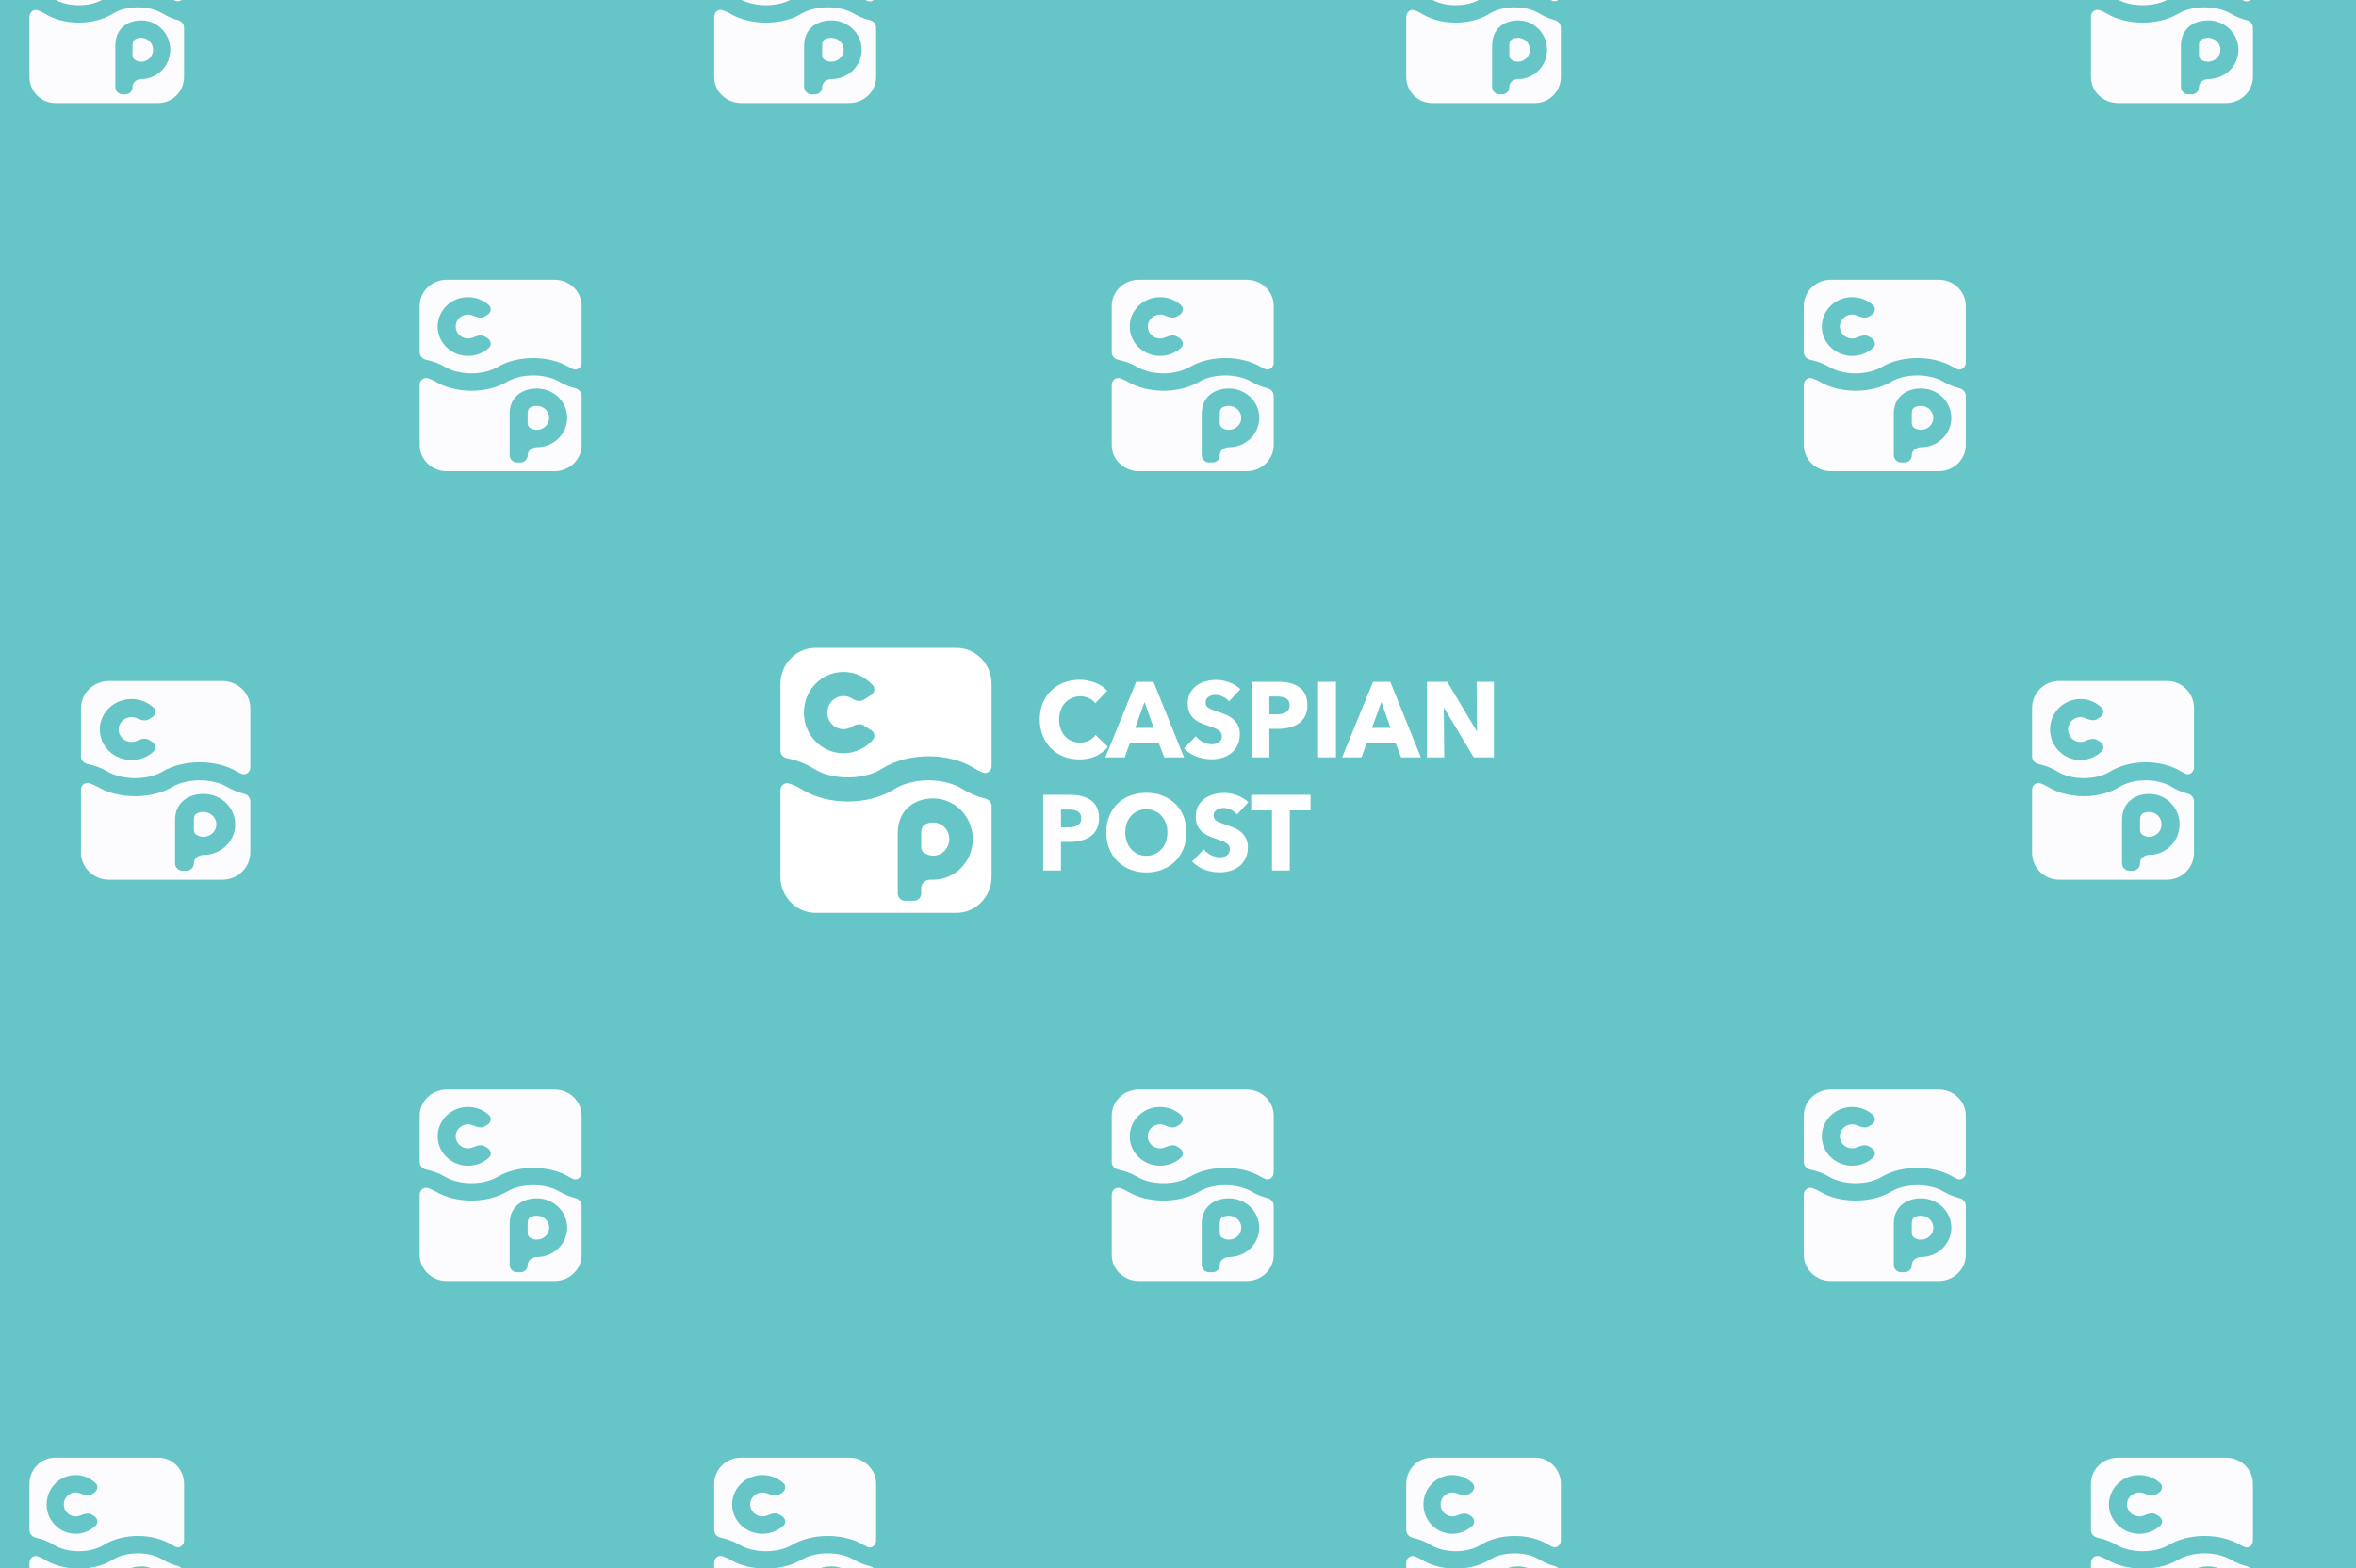 <svg width="320" height="213" viewBox="0 0 320 213" fill="none" xmlns="http://www.w3.org/2000/svg">
<rect x="0" y="0" width="320" height="213" fill="#333333" stroke="none"/>
<g clip-path="url(#clip0_3196_4423)">
<rect width="320" height="213" fill="#66C5C6"/>
<path fill-rule="evenodd" clip-rule="evenodd" d="M7.5 -12C5.567 -12 4 -10.413 4 -8.455V-2.157C4 -1.655 4.374 -1.236 4.864 -1.126C5.739 -0.93 6.577 -0.608 7.311 -0.149C8.193 0.403 9.42 0.713 10.708 0.713C11.997 0.713 13.223 0.403 14.106 -0.149C15.438 -0.982 17.115 -1.364 18.729 -1.364C20.344 -1.364 22.02 -0.982 23.352 -0.149C23.495 -0.06 23.647 0.023 23.807 0.1C24.389 0.378 25 -0.106 25 -0.751V-8.455C25 -10.413 23.433 -12 21.5 -12H7.5ZM10.271 -7.273C9.385 -7.273 8.667 -6.545 8.667 -5.648C8.667 -4.75 9.385 -4.023 10.271 -4.023C10.487 -4.023 10.693 -4.066 10.881 -4.144C11.395 -4.359 12.021 -4.551 12.492 -4.255L12.782 -4.073C13.246 -3.782 13.396 -3.159 13.004 -2.777C12.297 -2.086 11.333 -1.659 10.271 -1.659C8.096 -1.659 6.333 -3.445 6.333 -5.648C6.333 -7.851 8.096 -9.636 10.271 -9.636C11.333 -9.636 12.297 -9.21 13.004 -8.519C13.396 -8.136 13.246 -7.513 12.782 -7.222L12.492 -7.04C12.021 -6.744 11.395 -6.937 10.881 -7.151C10.693 -7.23 10.487 -7.273 10.271 -7.273Z" fill="#FCFCFF"/>
<path d="M18 6.17V7.47C18 7.716 18.083 7.964 18.285 8.104C18.543 8.283 18.855 8.386 19.19 8.386C20.076 8.386 20.794 7.659 20.794 6.761C20.794 5.864 20.076 5.136 19.19 5.136C18.831 5.136 18.51 5.221 18.311 5.363C18.178 5.459 18 5.64 18 6.17Z" fill="#FCFCFF"/>
<path fill-rule="evenodd" clip-rule="evenodd" d="M25 3.764C25 3.279 24.65 2.87 24.182 2.742C23.449 2.543 22.75 2.252 22.127 1.862C21.244 1.311 20.018 1 18.729 1C17.441 1 16.214 1.311 15.331 1.862C13.999 2.695 12.323 3.077 10.708 3.077C9.094 3.077 7.417 2.695 6.085 1.862C5.804 1.687 5.488 1.535 5.146 1.411C4.564 1.198 4 1.677 4 2.297V10.454C4 12.413 5.567 14 7.5 14H21.5C23.433 14 25 12.413 25 10.454V3.764ZM15.667 6.17C15.667 4.928 16.169 4.002 16.965 3.432C17.696 2.909 18.553 2.773 19.19 2.773C21.364 2.773 23.127 4.559 23.127 6.761C23.127 8.964 21.364 10.75 19.19 10.75C18.592 10.75 18 11.176 18 11.774V11.868C18 12.393 17.575 12.818 17.05 12.818L16.667 12.818C16.114 12.818 15.667 12.37 15.667 11.818V6.17Z" fill="#FCFCFF"/>
<path fill-rule="evenodd" clip-rule="evenodd" d="M100.667 -12C98.642 -12 97 -10.413 97 -8.455V-2.162C97 -1.658 97.377 -1.238 97.871 -1.134C98.8 -0.938 99.69 -0.614 100.468 -0.149C101.393 0.403 102.678 0.713 104.028 0.713C105.378 0.713 106.663 0.403 107.587 -0.149C108.983 -0.982 110.739 -1.364 112.431 -1.364C114.122 -1.364 115.878 -0.982 117.274 -0.149C117.442 -0.049 117.621 0.043 117.811 0.127C118.398 0.386 119 -0.097 119 -0.738V-8.455C119 -10.413 117.358 -12 115.333 -12H100.667ZM103.569 -7.273C102.641 -7.273 101.889 -6.545 101.889 -5.648C101.889 -4.75 102.641 -4.023 103.569 -4.023C103.82 -4.023 104.059 -4.076 104.273 -4.171C104.766 -4.391 105.368 -4.572 105.832 -4.294L106.193 -4.078C106.677 -3.788 106.83 -3.143 106.416 -2.761C105.676 -2.079 104.674 -1.659 103.569 -1.659C101.291 -1.659 99.444 -3.445 99.444 -5.648C99.444 -7.851 101.291 -9.636 103.569 -9.636C104.674 -9.636 105.676 -9.216 106.416 -8.535C106.83 -8.152 106.677 -7.508 106.193 -7.218L105.832 -7.001C105.368 -6.723 104.766 -6.904 104.273 -7.124C104.059 -7.22 103.82 -7.273 103.569 -7.273Z" fill="#FCFCFF"/>
<path d="M111.667 6.17V7.457C111.667 7.71 111.756 7.966 111.968 8.105C112.238 8.283 112.563 8.386 112.913 8.386C113.841 8.386 114.594 7.659 114.594 6.761C114.594 5.864 113.841 5.136 112.913 5.136C112.538 5.136 112.201 5.221 111.993 5.363C111.853 5.459 111.667 5.64 111.667 6.17Z" fill="#FCFCFF"/>
<path fill-rule="evenodd" clip-rule="evenodd" d="M119 3.77C119 3.282 118.646 2.871 118.173 2.75C117.395 2.551 116.652 2.257 115.99 1.862C115.065 1.311 113.78 1 112.431 1C111.081 1 109.796 1.311 108.871 1.862C107.475 2.695 105.719 3.077 104.028 3.077C102.336 3.077 100.58 2.695 99.184 1.862C98.874 1.677 98.523 1.519 98.142 1.391C97.558 1.194 97 1.671 97 2.288V10.454C97 12.413 98.642 14 100.667 14H115.333C117.358 14 119 12.413 119 10.454V3.77ZM109.222 6.17C109.222 4.928 109.749 4.002 110.583 3.432C111.349 2.909 112.246 2.773 112.913 2.773C115.191 2.773 117.038 4.559 117.038 6.761C117.038 8.964 115.191 10.75 112.913 10.75C112.284 10.75 111.667 11.2 111.667 11.829V11.86C111.667 12.389 111.238 12.818 110.709 12.818L110.222 12.818C109.67 12.818 109.222 12.37 109.222 11.818V6.17Z" fill="#FCFCFF"/>
<path fill-rule="evenodd" clip-rule="evenodd" d="M194.5 -12C192.567 -12 191 -10.413 191 -8.455V-2.157C191 -1.655 191.374 -1.236 191.864 -1.126C192.739 -0.93 193.577 -0.608 194.311 -0.149C195.193 0.403 196.42 0.713 197.708 0.713C198.997 0.713 200.223 0.403 201.106 -0.149C202.438 -0.982 204.115 -1.364 205.729 -1.364C207.344 -1.364 209.02 -0.982 210.352 -0.149C210.495 -0.06 210.647 0.023 210.807 0.1C211.389 0.378 212 -0.106 212 -0.751V-8.455C212 -10.413 210.433 -12 208.5 -12H194.5ZM197.271 -7.273C196.385 -7.273 195.667 -6.545 195.667 -5.648C195.667 -4.75 196.385 -4.023 197.271 -4.023C197.487 -4.023 197.693 -4.066 197.881 -4.144C198.395 -4.359 199.021 -4.551 199.492 -4.255L199.782 -4.073C200.246 -3.782 200.396 -3.159 200.004 -2.777C199.297 -2.086 198.333 -1.659 197.271 -1.659C195.096 -1.659 193.333 -3.445 193.333 -5.648C193.333 -7.851 195.096 -9.636 197.271 -9.636C198.333 -9.636 199.297 -9.21 200.004 -8.519C200.396 -8.136 200.246 -7.513 199.782 -7.222L199.492 -7.04C199.021 -6.744 198.395 -6.937 197.881 -7.151C197.693 -7.23 197.487 -7.273 197.271 -7.273Z" fill="#FCFCFF"/>
<path d="M205 6.17V7.47C205 7.716 205.083 7.964 205.285 8.104C205.543 8.283 205.855 8.386 206.19 8.386C207.076 8.386 207.794 7.659 207.794 6.761C207.794 5.864 207.076 5.136 206.19 5.136C205.831 5.136 205.51 5.221 205.311 5.363C205.178 5.459 205 5.64 205 6.17Z" fill="#FCFCFF"/>
<path fill-rule="evenodd" clip-rule="evenodd" d="M212 3.764C212 3.279 211.65 2.87 211.182 2.742C210.449 2.543 209.75 2.252 209.127 1.862C208.244 1.311 207.018 1 205.729 1C204.441 1 203.214 1.311 202.331 1.862C200.999 2.695 199.323 3.077 197.708 3.077C196.094 3.077 194.417 2.695 193.085 1.862C192.804 1.687 192.488 1.535 192.146 1.411C191.564 1.198 191 1.677 191 2.297V10.454C191 12.413 192.567 14 194.5 14H208.5C210.433 14 212 12.413 212 10.454V3.764ZM202.667 6.17C202.667 4.928 203.169 4.002 203.965 3.432C204.696 2.909 205.553 2.773 206.19 2.773C208.364 2.773 210.127 4.559 210.127 6.761C210.127 8.964 208.364 10.75 206.19 10.75C205.592 10.75 205 11.176 205 11.774V11.868C205 12.393 204.575 12.818 204.05 12.818L203.667 12.818C203.114 12.818 202.667 12.37 202.667 11.818V6.17Z" fill="#FCFCFF"/>
<path fill-rule="evenodd" clip-rule="evenodd" d="M287.667 -12C285.642 -12 284 -10.413 284 -8.455V-2.162C284 -1.658 284.377 -1.238 284.871 -1.134C285.8 -0.938 286.69 -0.614 287.468 -0.149C288.393 0.403 289.678 0.713 291.028 0.713C292.378 0.713 293.663 0.403 294.587 -0.149C295.983 -0.982 297.739 -1.364 299.431 -1.364C301.122 -1.364 302.878 -0.982 304.274 -0.149C304.442 -0.049 304.621 0.043 304.811 0.127C305.398 0.386 306 -0.097 306 -0.738V-8.455C306 -10.413 304.358 -12 302.333 -12H287.667ZM290.569 -7.273C289.641 -7.273 288.889 -6.545 288.889 -5.648C288.889 -4.75 289.641 -4.023 290.569 -4.023C290.82 -4.023 291.059 -4.076 291.273 -4.171C291.766 -4.391 292.368 -4.572 292.832 -4.294L293.193 -4.078C293.677 -3.788 293.83 -3.143 293.416 -2.761C292.676 -2.079 291.674 -1.659 290.569 -1.659C288.291 -1.659 286.444 -3.445 286.444 -5.648C286.444 -7.851 288.291 -9.636 290.569 -9.636C291.674 -9.636 292.676 -9.216 293.416 -8.535C293.83 -8.152 293.677 -7.508 293.193 -7.218L292.832 -7.001C292.368 -6.723 291.766 -6.904 291.273 -7.124C291.059 -7.22 290.82 -7.273 290.569 -7.273Z" fill="#FCFCFF"/>
<path d="M298.667 6.17V7.457C298.667 7.71 298.756 7.966 298.968 8.105C299.238 8.283 299.563 8.386 299.913 8.386C300.841 8.386 301.594 7.659 301.594 6.761C301.594 5.864 300.841 5.136 299.913 5.136C299.538 5.136 299.201 5.221 298.993 5.363C298.853 5.459 298.667 5.64 298.667 6.17Z" fill="#FCFCFF"/>
<path fill-rule="evenodd" clip-rule="evenodd" d="M306 3.77C306 3.282 305.646 2.871 305.173 2.75C304.395 2.551 303.652 2.257 302.99 1.862C302.065 1.311 300.78 1 299.431 1C298.081 1 296.796 1.311 295.871 1.862C294.475 2.695 292.719 3.077 291.028 3.077C289.336 3.077 287.58 2.695 286.185 1.862C285.874 1.677 285.523 1.519 285.142 1.391C284.558 1.194 284 1.671 284 2.288V10.454C284 12.413 285.642 14 287.667 14H302.333C304.358 14 306 12.413 306 10.454V3.77ZM296.222 6.17C296.222 4.928 296.749 4.002 297.583 3.432C298.349 2.909 299.246 2.773 299.913 2.773C302.191 2.773 304.038 4.559 304.038 6.761C304.038 8.964 302.191 10.75 299.913 10.75C299.284 10.75 298.667 11.2 298.667 11.829V11.86C298.667 12.389 298.238 12.818 297.709 12.818L297.222 12.818C296.67 12.818 296.222 12.37 296.222 11.818V6.17Z" fill="#FCFCFF"/>
<path fill-rule="evenodd" clip-rule="evenodd" d="M60.667 38C58.642 38 57 39.587 57 41.545V47.838C57 48.342 57.377 48.762 57.871 48.867C58.8 49.062 59.69 49.386 60.468 49.851C61.393 50.403 62.678 50.713 64.028 50.713C65.378 50.713 66.663 50.403 67.587 49.851C68.983 49.018 70.739 48.636 72.431 48.636C74.122 48.636 75.878 49.018 77.274 49.851C77.442 49.951 77.621 50.043 77.811 50.127C78.398 50.386 79 49.903 79 49.262V41.545C79 39.587 77.358 38 75.333 38H60.667ZM63.569 42.727C62.641 42.727 61.889 43.455 61.889 44.352C61.889 45.25 62.641 45.977 63.569 45.977C63.82 45.977 64.058 45.924 64.273 45.829C64.766 45.609 65.368 45.428 65.832 45.706L66.193 45.922C66.677 46.212 66.83 46.857 66.415 47.239C65.676 47.921 64.674 48.341 63.569 48.341C61.291 48.341 59.444 46.555 59.444 44.352C59.444 42.149 61.291 40.364 63.569 40.364C64.674 40.364 65.676 40.784 66.415 41.465C66.83 41.848 66.677 42.492 66.193 42.782L65.832 42.999C65.368 43.277 64.766 43.096 64.273 42.876C64.058 42.78 63.82 42.727 63.569 42.727Z" fill="#FCFCFF"/>
<path d="M71.667 56.17V57.457C71.667 57.71 71.756 57.966 71.968 58.105C72.237 58.283 72.563 58.386 72.913 58.386C73.841 58.386 74.594 57.659 74.594 56.761C74.594 55.864 73.841 55.136 72.913 55.136C72.537 55.136 72.201 55.221 71.993 55.363C71.853 55.459 71.667 55.64 71.667 56.17Z" fill="#FCFCFF"/>
<path fill-rule="evenodd" clip-rule="evenodd" d="M79 53.77C79 53.282 78.646 52.871 78.173 52.75C77.395 52.551 76.652 52.257 75.99 51.862C75.065 51.311 73.78 51 72.431 51C71.081 51 69.796 51.311 68.871 51.862C67.475 52.695 65.719 53.077 64.028 53.077C62.336 53.077 60.58 52.695 59.184 51.862C58.874 51.677 58.523 51.519 58.142 51.391C57.558 51.194 57 51.671 57 52.288V60.455C57 62.413 58.642 64 60.667 64H75.333C77.358 64 79 62.413 79 60.455V53.77ZM69.222 56.17C69.222 54.928 69.749 54.002 70.583 53.432C71.349 52.91 72.246 52.773 72.913 52.773C75.191 52.773 77.038 54.559 77.038 56.761C77.038 58.964 75.191 60.75 72.913 60.75C72.284 60.75 71.667 61.2 71.667 61.829V61.86C71.667 62.389 71.238 62.818 70.709 62.818L70.222 62.818C69.67 62.818 69.222 62.37 69.222 61.818V56.17Z" fill="#FCFCFF"/>
<path fill-rule="evenodd" clip-rule="evenodd" d="M154.667 38C152.642 38 151 39.587 151 41.545V47.838C151 48.342 151.377 48.762 151.871 48.867C152.8 49.062 153.69 49.386 154.468 49.851C155.393 50.403 156.678 50.713 158.028 50.713C159.378 50.713 160.663 50.403 161.587 49.851C162.983 49.018 164.739 48.636 166.431 48.636C168.122 48.636 169.878 49.018 171.274 49.851C171.442 49.951 171.621 50.043 171.811 50.127C172.398 50.386 173 49.903 173 49.262V41.545C173 39.587 171.358 38 169.333 38H154.667ZM157.569 42.727C156.641 42.727 155.889 43.455 155.889 44.352C155.889 45.25 156.641 45.977 157.569 45.977C157.82 45.977 158.059 45.924 158.273 45.829C158.766 45.609 159.368 45.428 159.832 45.706L160.193 45.922C160.677 46.212 160.83 46.857 160.416 47.239C159.676 47.921 158.674 48.341 157.569 48.341C155.291 48.341 153.444 46.555 153.444 44.352C153.444 42.149 155.291 40.364 157.569 40.364C158.674 40.364 159.676 40.784 160.416 41.465C160.83 41.848 160.677 42.492 160.193 42.782L159.832 42.999C159.368 43.277 158.766 43.096 158.273 42.876C158.059 42.78 157.82 42.727 157.569 42.727Z" fill="#FCFCFF"/>
<path d="M165.667 56.17V57.457C165.667 57.71 165.756 57.966 165.968 58.105C166.238 58.283 166.563 58.386 166.913 58.386C167.841 58.386 168.594 57.659 168.594 56.761C168.594 55.864 167.841 55.136 166.913 55.136C166.538 55.136 166.201 55.221 165.993 55.363C165.853 55.459 165.667 55.64 165.667 56.17Z" fill="#FCFCFF"/>
<path fill-rule="evenodd" clip-rule="evenodd" d="M173 53.77C173 53.282 172.646 52.871 172.173 52.75C171.395 52.551 170.652 52.257 169.99 51.862C169.065 51.311 167.78 51 166.431 51C165.081 51 163.796 51.311 162.871 51.862C161.475 52.695 159.719 53.077 158.028 53.077C156.336 53.077 154.58 52.695 153.185 51.862C152.874 51.677 152.523 51.519 152.142 51.391C151.558 51.194 151 51.671 151 52.288V60.455C151 62.413 152.642 64 154.667 64H169.333C171.358 64 173 62.413 173 60.455V53.77ZM163.222 56.17C163.222 54.928 163.749 54.002 164.583 53.432C165.349 52.91 166.246 52.773 166.913 52.773C169.191 52.773 171.038 54.559 171.038 56.761C171.038 58.964 169.191 60.75 166.913 60.75C166.284 60.75 165.667 61.2 165.667 61.829V61.86C165.667 62.389 165.238 62.818 164.709 62.818L164.222 62.818C163.67 62.818 163.222 62.37 163.222 61.818V56.17Z" fill="#FCFCFF"/>
<path fill-rule="evenodd" clip-rule="evenodd" d="M248.667 38C246.642 38 245 39.587 245 41.545V47.838C245 48.342 245.377 48.762 245.871 48.867C246.8 49.062 247.69 49.386 248.468 49.851C249.393 50.403 250.678 50.713 252.028 50.713C253.378 50.713 254.663 50.403 255.587 49.851C256.983 49.018 258.739 48.636 260.431 48.636C262.122 48.636 263.878 49.018 265.274 49.851C265.442 49.951 265.621 50.043 265.811 50.127C266.398 50.386 267 49.903 267 49.262V41.545C267 39.587 265.358 38 263.333 38H248.667ZM251.569 42.727C250.641 42.727 249.889 43.455 249.889 44.352C249.889 45.25 250.641 45.977 251.569 45.977C251.82 45.977 252.059 45.924 252.273 45.829C252.766 45.609 253.368 45.428 253.832 45.706L254.193 45.922C254.677 46.212 254.83 46.857 254.416 47.239C253.676 47.921 252.674 48.341 251.569 48.341C249.291 48.341 247.444 46.555 247.444 44.352C247.444 42.149 249.291 40.364 251.569 40.364C252.674 40.364 253.676 40.784 254.416 41.465C254.83 41.848 254.677 42.492 254.193 42.782L253.832 42.999C253.368 43.277 252.766 43.096 252.273 42.876C252.059 42.78 251.82 42.727 251.569 42.727Z" fill="#FCFCFF"/>
<path d="M259.667 56.17V57.457C259.667 57.71 259.756 57.966 259.968 58.105C260.238 58.283 260.563 58.386 260.913 58.386C261.841 58.386 262.594 57.659 262.594 56.761C262.594 55.864 261.841 55.136 260.913 55.136C260.538 55.136 260.201 55.221 259.993 55.363C259.853 55.459 259.667 55.64 259.667 56.17Z" fill="#FCFCFF"/>
<path fill-rule="evenodd" clip-rule="evenodd" d="M267 53.77C267 53.282 266.646 52.871 266.173 52.75C265.395 52.551 264.652 52.257 263.99 51.862C263.065 51.311 261.78 51 260.431 51C259.081 51 257.796 51.311 256.871 51.862C255.475 52.695 253.719 53.077 252.028 53.077C250.336 53.077 248.58 52.695 247.185 51.862C246.874 51.677 246.523 51.519 246.142 51.391C245.558 51.194 245 51.671 245 52.288V60.455C245 62.413 246.642 64 248.667 64H263.333C265.358 64 267 62.413 267 60.455V53.77ZM257.222 56.17C257.222 54.928 257.749 54.002 258.583 53.432C259.349 52.91 260.246 52.773 260.913 52.773C263.191 52.773 265.038 54.559 265.038 56.761C265.038 58.964 263.191 60.75 260.913 60.75C260.284 60.75 259.667 61.2 259.667 61.829V61.86C259.667 62.389 259.238 62.818 258.709 62.818L258.222 62.818C257.67 62.818 257.222 62.37 257.222 61.818V56.17Z" fill="#FCFCFF"/>
<path fill-rule="evenodd" clip-rule="evenodd" d="M14.833 92.5C12.716 92.5 11 94.148 11 96.182V102.749C11 103.254 11.378 103.675 11.872 103.776C12.857 103.979 13.802 104.318 14.626 104.807C15.593 105.38 16.936 105.702 18.347 105.702C19.758 105.702 21.102 105.38 22.069 104.807C23.528 103.942 25.364 103.545 27.132 103.545C28.9 103.545 30.736 103.942 32.195 104.807C32.386 104.92 32.592 105.023 32.81 105.117C33.4 105.368 34 104.886 34 104.245V96.182C34 94.148 32.284 92.5 30.167 92.5H14.833ZM17.868 97.409C16.898 97.409 16.111 98.165 16.111 99.097C16.111 100.029 16.898 100.784 17.868 100.784C18.147 100.784 18.411 100.722 18.646 100.61C19.132 100.379 19.729 100.202 20.192 100.477L20.644 100.747C21.131 101.037 21.285 101.684 20.87 102.07C20.095 102.792 19.036 103.239 17.868 103.239C15.486 103.239 13.556 101.384 13.556 99.097C13.556 96.809 15.486 94.954 17.868 94.954C19.036 94.954 20.095 95.401 20.87 96.123C21.285 96.509 21.131 97.156 20.644 97.446L20.192 97.716C19.729 97.991 19.132 97.814 18.646 97.583C18.411 97.471 18.147 97.409 17.868 97.409Z" fill="#FCFCFF"/>
<path d="M26.333 111.369V112.718C26.333 112.973 26.424 113.229 26.636 113.37C26.92 113.56 27.265 113.67 27.636 113.67C28.607 113.67 29.393 112.915 29.393 111.983C29.393 111.051 28.607 110.295 27.636 110.295C27.244 110.295 26.892 110.384 26.674 110.531C26.528 110.63 26.333 110.819 26.333 111.369Z" fill="#FCFCFF"/>
<path fill-rule="evenodd" clip-rule="evenodd" d="M34 108.845C34 108.357 33.645 107.945 33.172 107.827C32.345 107.619 31.555 107.312 30.853 106.896C29.887 106.323 28.543 106 27.132 106C25.721 106 24.377 106.323 23.411 106.896C21.952 107.76 20.116 108.157 18.347 108.157C16.579 108.157 14.743 107.76 13.284 106.896C12.945 106.695 12.56 106.525 12.143 106.389C11.556 106.198 11 106.674 11 107.29V115.818C11 117.852 12.716 119.5 14.833 119.5H30.167C32.284 119.5 34 117.852 34 115.818V108.845ZM23.778 111.369C23.778 110.079 24.328 109.117 25.2 108.526C26.001 107.983 26.939 107.841 27.636 107.841C30.018 107.841 31.949 109.695 31.949 111.983C31.949 114.271 30.018 116.125 27.636 116.125C26.979 116.125 26.333 116.609 26.333 117.267C26.333 117.817 25.887 118.273 25.337 118.273L24.778 118.273C24.226 118.273 23.778 117.825 23.778 117.273V111.369Z" fill="#FCFCFF"/>
<path fill-rule="evenodd" clip-rule="evenodd" d="M110.78 88C108.14 88 106 90.198 106 92.909V101.968C106 102.47 106.373 102.889 106.865 102.988C108.173 103.251 109.432 103.718 110.522 104.409C111.727 105.173 113.403 105.603 115.163 105.603C116.922 105.603 118.598 105.173 119.803 104.409C121.623 103.256 123.913 102.727 126.118 102.727C128.323 102.727 130.613 103.256 132.432 104.409C132.75 104.61 133.1 104.788 133.475 104.941C134.074 105.185 134.683 104.704 134.683 104.057V92.909C134.683 90.198 132.543 88 129.902 88H110.78ZM114.565 94.546C113.355 94.546 112.374 95.553 112.374 96.796C112.374 98.038 113.355 99.046 114.565 99.046C114.989 99.046 115.386 98.922 115.722 98.707C116.195 98.404 116.82 98.227 117.293 98.528L118.314 99.179C118.772 99.471 118.92 100.082 118.562 100.49C117.579 101.611 116.153 102.318 114.565 102.318C111.595 102.318 109.187 99.846 109.187 96.796C109.187 93.745 111.595 91.273 114.565 91.273C116.153 91.273 117.579 91.98 118.562 93.1C118.92 93.509 118.772 94.12 118.314 94.412L117.293 95.062C116.82 95.364 116.195 95.187 115.722 94.884C115.386 94.669 114.989 94.546 114.565 94.546Z" fill="white"/>
<path d="M125.122 113.159V115.109C125.122 115.352 125.205 115.595 125.394 115.748C125.767 116.049 126.237 116.227 126.747 116.227C127.957 116.227 128.938 115.22 128.938 113.977C128.938 112.735 127.957 111.727 126.747 111.727C126.257 111.727 125.818 111.845 125.547 112.041C125.365 112.173 125.122 112.425 125.122 113.159Z" fill="white"/>
<path fill-rule="evenodd" clip-rule="evenodd" d="M134.683 109.502C134.683 109.018 134.335 108.608 133.865 108.491C132.755 108.215 131.695 107.787 130.759 107.194C129.553 106.43 127.878 106 126.118 106C124.358 106 122.683 106.43 121.477 107.194C119.658 108.347 117.368 108.876 115.163 108.876C112.957 108.876 110.668 108.347 108.848 107.194C108.354 106.881 107.781 106.624 107.156 106.43C106.563 106.245 106 106.721 106 107.342V119.091C106 121.802 108.14 124 110.78 124H129.902C132.543 124 134.683 121.802 134.683 119.091V109.502ZM121.935 113.159C121.935 111.439 122.621 110.156 123.709 109.368C124.707 108.644 125.877 108.455 126.747 108.455C129.717 108.455 132.125 110.927 132.125 113.977C132.125 117.027 129.717 119.5 126.747 119.5C126.655 119.5 126.563 119.498 126.472 119.493C125.793 119.458 125.122 119.941 125.122 120.62V121.363C125.122 121.916 124.674 122.363 124.122 122.363L122.935 122.363C122.383 122.364 121.935 121.916 121.935 121.363V113.159Z" fill="white"/>
<path fill-rule="evenodd" clip-rule="evenodd" d="M148.85 102.704C149.5 102.395 150.046 101.979 150.489 101.457L148.808 99.832C148.591 100.142 148.304 100.393 147.946 100.586C147.589 100.78 147.17 100.876 146.689 100.876C146.275 100.876 145.894 100.799 145.545 100.644C145.197 100.49 144.896 100.277 144.642 100.006C144.397 99.726 144.204 99.392 144.062 99.005C143.921 98.619 143.851 98.193 143.851 97.729C143.851 97.275 143.921 96.859 144.062 96.482C144.204 96.095 144.401 95.762 144.656 95.481C144.91 95.201 145.211 94.983 145.56 94.829C145.917 94.664 146.308 94.582 146.732 94.582C147.118 94.582 147.494 94.659 147.862 94.814C148.229 94.969 148.525 95.206 148.751 95.525L150.39 93.842C149.966 93.349 149.411 92.977 148.723 92.726C148.045 92.465 147.353 92.334 146.647 92.334C145.884 92.334 145.173 92.46 144.514 92.711C143.855 92.963 143.281 93.325 142.791 93.799C142.302 94.263 141.916 94.829 141.633 95.496C141.36 96.163 141.224 96.907 141.224 97.729C141.224 98.532 141.36 99.267 141.633 99.934C141.906 100.601 142.283 101.176 142.763 101.66C143.243 102.133 143.808 102.501 144.458 102.762C145.117 103.023 145.833 103.154 146.605 103.154C147.452 103.154 148.201 103.004 148.85 102.704ZM166.11 94.64C166.449 94.795 166.722 95.007 166.93 95.278L168.469 93.61C168.026 93.195 167.509 92.88 166.915 92.668C166.332 92.455 165.757 92.349 165.192 92.349C164.722 92.349 164.255 92.411 163.794 92.537C163.333 92.653 162.918 92.842 162.551 93.103C162.184 93.364 161.887 93.697 161.661 94.103C161.436 94.51 161.323 94.998 161.323 95.568C161.323 96.032 161.393 96.429 161.534 96.757C161.685 97.077 161.878 97.352 162.113 97.584C162.358 97.807 162.631 97.99 162.933 98.135C163.243 98.28 163.559 98.406 163.879 98.512C164.208 98.619 164.5 98.72 164.755 98.817C165.018 98.904 165.235 99.005 165.404 99.122C165.583 99.228 165.72 99.349 165.814 99.484C165.908 99.62 165.955 99.784 165.955 99.977C165.955 100.18 165.917 100.354 165.842 100.499C165.767 100.644 165.663 100.76 165.531 100.847C165.409 100.934 165.263 100.997 165.093 101.036C164.924 101.075 164.75 101.094 164.571 101.094C164.175 101.094 163.775 100.993 163.37 100.789C162.975 100.577 162.655 100.316 162.41 100.006L160.828 101.66C161.271 102.133 161.826 102.501 162.495 102.762C163.163 103.013 163.855 103.139 164.571 103.139C165.061 103.139 165.536 103.071 165.997 102.936C166.459 102.801 166.868 102.593 167.226 102.312C167.584 102.032 167.866 101.679 168.074 101.254C168.29 100.818 168.398 100.306 168.398 99.716C168.398 99.204 168.3 98.778 168.102 98.44C167.904 98.092 167.655 97.802 167.353 97.57C167.052 97.338 166.718 97.154 166.35 97.019C165.983 96.874 165.63 96.743 165.291 96.627C165.056 96.55 164.844 96.477 164.656 96.409C164.467 96.332 164.303 96.25 164.161 96.163C164.03 96.076 163.926 95.974 163.851 95.858C163.785 95.742 163.752 95.597 163.752 95.423C163.752 95.22 163.794 95.056 163.879 94.93C163.973 94.795 164.086 94.688 164.218 94.611C164.35 94.524 164.496 94.466 164.656 94.437C164.825 94.408 164.99 94.394 165.15 94.394C165.461 94.394 165.781 94.476 166.11 94.64ZM177.576 95.771C177.576 96.371 177.468 96.878 177.251 97.294C177.035 97.7 176.743 98.029 176.376 98.28C176.008 98.532 175.585 98.716 175.104 98.832C174.624 98.948 174.125 99.005 173.607 99.005H172.407V102.878H169.992V92.609H173.664C174.21 92.609 174.718 92.668 175.189 92.784C175.669 92.89 176.084 93.069 176.432 93.32C176.79 93.562 177.068 93.886 177.265 94.292C177.473 94.688 177.576 95.181 177.576 95.771ZM175.161 95.786C175.161 95.544 175.114 95.346 175.02 95.191C174.926 95.037 174.798 94.916 174.638 94.829C174.478 94.742 174.295 94.683 174.088 94.654C173.89 94.626 173.683 94.611 173.466 94.611H172.407V97.033H173.424C173.65 97.033 173.866 97.014 174.073 96.975C174.281 96.936 174.464 96.869 174.624 96.772C174.794 96.675 174.926 96.55 175.02 96.395C175.114 96.231 175.161 96.028 175.161 95.786ZM179.026 92.609V102.878H181.455V92.609H179.026ZM190.301 102.878L189.525 100.862H185.655L184.92 102.878H182.293L186.488 92.609H188.833L192.985 102.878H190.301ZM187.618 95.351L186.347 98.875H188.861L187.618 95.351ZM200.167 102.878L196.142 96.163H196.099L196.156 102.878H193.811V92.609H196.565L200.576 99.31H200.619L200.562 92.609H202.907V102.878H200.167ZM158.137 102.878L157.361 100.862H153.491L152.756 102.878H150.129L154.324 92.609H156.669L160.821 102.878H158.137ZM155.454 95.351L154.183 98.875H156.697L155.454 95.351ZM175.181 110.083V118.234H172.766V110.083H169.942V107.966H178.006V110.083H175.181ZM167.2 109.996C167.539 110.151 167.812 110.364 168.019 110.634L169.559 108.966C169.116 108.551 168.598 108.236 168.005 108.024C167.421 107.811 166.847 107.705 166.282 107.705C165.811 107.705 165.345 107.767 164.884 107.893C164.422 108.009 164.008 108.198 163.641 108.459C163.274 108.72 162.977 109.053 162.751 109.459C162.525 109.866 162.412 110.354 162.412 110.924C162.412 111.388 162.483 111.785 162.624 112.114C162.775 112.433 162.968 112.708 163.203 112.94C163.448 113.163 163.721 113.346 164.022 113.491C164.333 113.636 164.648 113.762 164.968 113.869C165.298 113.975 165.59 114.076 165.844 114.173C166.108 114.26 166.324 114.362 166.494 114.478C166.673 114.584 166.809 114.705 166.903 114.84C166.998 114.976 167.045 115.14 167.045 115.333C167.045 115.536 167.007 115.71 166.932 115.855C166.856 116.001 166.753 116.117 166.621 116.204C166.498 116.291 166.353 116.353 166.183 116.392C166.014 116.431 165.839 116.45 165.661 116.45C165.265 116.45 164.865 116.349 164.46 116.146C164.065 115.933 163.744 115.672 163.5 115.362L161.918 117.016C162.36 117.49 162.916 117.857 163.584 118.118C164.253 118.369 164.945 118.495 165.661 118.495C166.15 118.495 166.626 118.427 167.087 118.292C167.548 118.157 167.958 117.949 168.316 117.668C168.674 117.388 168.956 117.035 169.163 116.61C169.38 116.175 169.488 115.662 169.488 115.072C169.488 114.56 169.389 114.134 169.191 113.796C168.994 113.448 168.744 113.158 168.443 112.926C168.142 112.694 167.807 112.51 167.44 112.375C167.073 112.23 166.72 112.099 166.381 111.983C166.145 111.906 165.934 111.833 165.745 111.766C165.557 111.688 165.392 111.606 165.251 111.519C165.119 111.432 165.016 111.33 164.94 111.214C164.874 111.098 164.841 110.953 164.841 110.779C164.841 110.576 164.884 110.412 164.968 110.286C165.063 110.151 165.176 110.044 165.307 109.967C165.439 109.88 165.585 109.822 165.745 109.793C165.915 109.764 166.08 109.75 166.24 109.75C166.55 109.75 166.87 109.832 167.2 109.996ZM161.147 113.056C161.147 113.869 161.01 114.613 160.737 115.29C160.464 115.957 160.083 116.532 159.593 117.016C159.113 117.49 158.539 117.857 157.87 118.118C157.202 118.379 156.477 118.51 155.695 118.51C154.914 118.51 154.189 118.379 153.52 118.118C152.861 117.857 152.287 117.49 151.797 117.016C151.317 116.532 150.94 115.957 150.667 115.29C150.394 114.613 150.258 113.869 150.258 113.056C150.258 112.234 150.394 111.495 150.667 110.837C150.94 110.17 151.317 109.605 151.797 109.14C152.287 108.676 152.861 108.319 153.52 108.067C154.189 107.816 154.914 107.69 155.695 107.69C156.477 107.69 157.202 107.816 157.87 108.067C158.539 108.319 159.113 108.676 159.593 109.14C160.083 109.605 160.464 110.17 160.737 110.837C161.01 111.495 161.147 112.234 161.147 113.056ZM158.562 113.056C158.562 112.612 158.492 112.196 158.35 111.809C158.209 111.422 158.011 111.094 157.757 110.823C157.512 110.542 157.211 110.325 156.853 110.17C156.505 110.006 156.119 109.924 155.695 109.924C155.271 109.924 154.885 110.006 154.537 110.17C154.189 110.325 153.887 110.542 153.633 110.823C153.379 111.094 153.181 111.422 153.04 111.809C152.908 112.196 152.842 112.612 152.842 113.056C152.842 113.52 152.913 113.951 153.054 114.347C153.195 114.734 153.388 115.067 153.633 115.348C153.887 115.628 154.189 115.851 154.537 116.015C154.885 116.17 155.271 116.247 155.695 116.247C156.119 116.247 156.505 116.17 156.853 116.015C157.202 115.851 157.503 115.628 157.757 115.348C158.011 115.067 158.209 114.734 158.35 114.347C158.492 113.951 158.562 113.52 158.562 113.056ZM148.949 112.65C149.166 112.234 149.274 111.727 149.274 111.127C149.274 110.538 149.17 110.044 148.963 109.648C148.766 109.242 148.488 108.918 148.13 108.676C147.782 108.425 147.367 108.246 146.887 108.14C146.416 108.024 145.908 107.966 145.362 107.966H141.69V118.234H144.105V114.362H145.305C145.823 114.362 146.322 114.304 146.802 114.188C147.283 114.072 147.706 113.888 148.074 113.636C148.441 113.385 148.733 113.056 148.949 112.65ZM146.718 110.547C146.812 110.702 146.859 110.9 146.859 111.142C146.859 111.384 146.812 111.587 146.718 111.751C146.623 111.906 146.492 112.031 146.322 112.128C146.162 112.225 145.979 112.292 145.771 112.331C145.564 112.37 145.348 112.389 145.122 112.389H144.105V109.967H145.164C145.381 109.967 145.588 109.982 145.785 110.011C145.993 110.04 146.176 110.098 146.336 110.185C146.496 110.272 146.623 110.393 146.718 110.547Z" fill="white"/>
<path fill-rule="evenodd" clip-rule="evenodd" d="M279.667 92.5C277.642 92.5 276 94.148 276 96.182V102.754C276 103.257 276.375 103.676 276.866 103.783C277.796 103.987 278.689 104.324 279.468 104.807C280.393 105.38 281.678 105.702 283.028 105.702C284.378 105.702 285.663 105.38 286.587 104.807C287.983 103.942 289.739 103.545 291.431 103.545C293.122 103.545 294.878 103.942 296.274 104.807C296.44 104.91 296.618 105.005 296.806 105.091C297.392 105.361 298 104.877 298 104.232V96.182C298 94.148 296.358 92.5 294.333 92.5H279.667ZM282.569 97.409C281.641 97.409 280.889 98.165 280.889 99.097C280.889 100.029 281.641 100.784 282.569 100.784C282.814 100.784 283.047 100.732 283.257 100.637C283.762 100.41 284.381 100.222 284.851 100.514L285.231 100.751C285.699 101.042 285.849 101.668 285.457 102.054C284.714 102.786 283.695 103.239 282.569 103.239C280.291 103.239 278.444 101.384 278.444 99.097C278.444 96.809 280.291 94.954 282.569 94.954C283.695 94.954 284.714 95.407 285.457 96.139C285.849 96.525 285.699 97.151 285.231 97.442L284.851 97.679C284.381 97.972 283.762 97.784 283.257 97.556C283.047 97.462 282.814 97.409 282.569 97.409Z" fill="#FCFCFF"/>
<path d="M290.667 111.369V112.731C290.667 112.978 290.751 113.227 290.954 113.369C291.226 113.559 291.557 113.67 291.913 113.67C292.841 113.67 293.594 112.915 293.594 111.983C293.594 111.051 292.841 110.295 291.913 110.295C291.538 110.295 291.201 110.384 290.993 110.531C290.853 110.63 290.667 110.819 290.667 111.369Z" fill="#FCFCFF"/>
<path fill-rule="evenodd" clip-rule="evenodd" d="M298 108.839C298 108.353 297.649 107.944 297.18 107.819C296.399 107.612 295.654 107.307 294.99 106.896C294.065 106.323 292.78 106 291.431 106C290.081 106 288.796 106.323 287.871 106.896C286.475 107.76 284.719 108.157 283.028 108.157C281.336 108.157 279.58 107.76 278.185 106.896C277.875 106.704 277.525 106.54 277.147 106.407C276.562 106.202 276 106.68 276 107.299V115.818C276 117.852 277.642 119.5 279.667 119.5H294.333C296.358 119.5 298 117.852 298 115.818V108.839ZM288.222 111.369C288.222 110.079 288.749 109.117 289.583 108.526C290.349 107.983 291.246 107.841 291.913 107.841C294.191 107.841 296.038 109.695 296.038 111.983C296.038 114.271 294.191 116.125 291.913 116.125C291.286 116.125 290.667 116.572 290.667 117.199V117.284C290.667 117.83 290.224 118.273 289.678 118.273L289.222 118.273C288.67 118.273 288.222 117.825 288.222 117.273V111.369Z" fill="#FCFCFF"/>
<path fill-rule="evenodd" clip-rule="evenodd" d="M60.667 148C58.642 148 57 149.587 57 151.545V157.838C57 158.342 57.377 158.762 57.871 158.866C58.8 159.062 59.69 159.386 60.468 159.851C61.393 160.403 62.678 160.713 64.028 160.713C65.378 160.713 66.663 160.403 67.587 159.851C68.983 159.018 70.739 158.636 72.431 158.636C74.122 158.636 75.878 159.018 77.274 159.851C77.442 159.951 77.621 160.043 77.811 160.127C78.398 160.386 79 159.903 79 159.262V151.545C79 149.587 77.358 148 75.333 148H60.667ZM63.569 152.727C62.641 152.727 61.889 153.455 61.889 154.352C61.889 155.25 62.641 155.977 63.569 155.977C63.82 155.977 64.058 155.924 64.273 155.829C64.766 155.609 65.368 155.428 65.832 155.706L66.193 155.922C66.677 156.213 66.83 156.857 66.415 157.239C65.676 157.921 64.674 158.341 63.569 158.341C61.291 158.341 59.444 156.555 59.444 154.352C59.444 152.149 61.291 150.364 63.569 150.364C64.674 150.364 65.676 150.784 66.415 151.465C66.83 151.848 66.677 152.492 66.193 152.782L65.832 152.999C65.368 153.277 64.766 153.096 64.273 152.876C64.058 152.78 63.82 152.727 63.569 152.727Z" fill="#FCFCFF"/>
<path d="M71.667 166.17V167.457C71.667 167.71 71.756 167.966 71.968 168.105C72.237 168.283 72.563 168.386 72.913 168.386C73.841 168.386 74.594 167.659 74.594 166.761C74.594 165.864 73.841 165.136 72.913 165.136C72.537 165.136 72.201 165.221 71.993 165.363C71.853 165.459 71.667 165.64 71.667 166.17Z" fill="#FCFCFF"/>
<path fill-rule="evenodd" clip-rule="evenodd" d="M79 163.77C79 163.282 78.646 162.871 78.173 162.75C77.395 162.551 76.652 162.257 75.99 161.862C75.065 161.311 73.78 161 72.431 161C71.081 161 69.796 161.311 68.871 161.862C67.475 162.695 65.719 163.077 64.028 163.077C62.336 163.077 60.58 162.695 59.184 161.862C58.874 161.677 58.523 161.519 58.142 161.391C57.558 161.194 57 161.671 57 162.288V170.455C57 172.413 58.642 174 60.667 174H75.333C77.358 174 79 172.413 79 170.455V163.77ZM69.222 166.17C69.222 164.928 69.749 164.002 70.583 163.432C71.349 162.909 72.246 162.773 72.913 162.773C75.191 162.773 77.038 164.559 77.038 166.761C77.038 168.964 75.191 170.75 72.913 170.75C72.284 170.75 71.667 171.2 71.667 171.829V171.86C71.667 172.389 71.238 172.818 70.709 172.818L70.222 172.818C69.67 172.818 69.222 172.37 69.222 171.818V166.17Z" fill="#FCFCFF"/>
<path fill-rule="evenodd" clip-rule="evenodd" d="M154.667 148C152.642 148 151 149.587 151 151.545V157.838C151 158.342 151.377 158.762 151.871 158.866C152.8 159.062 153.69 159.386 154.468 159.851C155.393 160.403 156.678 160.713 158.028 160.713C159.378 160.713 160.663 160.403 161.587 159.851C162.983 159.018 164.739 158.636 166.431 158.636C168.122 158.636 169.878 159.018 171.274 159.851C171.442 159.951 171.621 160.043 171.811 160.127C172.398 160.386 173 159.903 173 159.262V151.545C173 149.587 171.358 148 169.333 148H154.667ZM157.569 152.727C156.641 152.727 155.889 153.455 155.889 154.352C155.889 155.25 156.641 155.977 157.569 155.977C157.82 155.977 158.059 155.924 158.273 155.829C158.766 155.609 159.368 155.428 159.832 155.706L160.193 155.922C160.677 156.213 160.83 156.857 160.416 157.239C159.676 157.921 158.674 158.341 157.569 158.341C155.291 158.341 153.444 156.555 153.444 154.352C153.444 152.149 155.291 150.364 157.569 150.364C158.674 150.364 159.676 150.784 160.416 151.465C160.83 151.848 160.677 152.492 160.193 152.782L159.832 152.999C159.368 153.277 158.766 153.096 158.273 152.876C158.059 152.78 157.82 152.727 157.569 152.727Z" fill="#FCFCFF"/>
<path d="M165.667 166.17V167.457C165.667 167.71 165.756 167.966 165.968 168.105C166.238 168.283 166.563 168.386 166.913 168.386C167.841 168.386 168.594 167.659 168.594 166.761C168.594 165.864 167.841 165.136 166.913 165.136C166.538 165.136 166.201 165.221 165.993 165.363C165.853 165.459 165.667 165.64 165.667 166.17Z" fill="#FCFCFF"/>
<path fill-rule="evenodd" clip-rule="evenodd" d="M173 163.77C173 163.282 172.646 162.871 172.173 162.75C171.395 162.551 170.652 162.257 169.99 161.862C169.065 161.311 167.78 161 166.431 161C165.081 161 163.796 161.311 162.871 161.862C161.475 162.695 159.719 163.077 158.028 163.077C156.336 163.077 154.58 162.695 153.185 161.862C152.874 161.677 152.523 161.519 152.142 161.391C151.558 161.194 151 161.671 151 162.288V170.455C151 172.413 152.642 174 154.667 174H169.333C171.358 174 173 172.413 173 170.455V163.77ZM163.222 166.17C163.222 164.928 163.749 164.002 164.583 163.432C165.349 162.909 166.246 162.773 166.913 162.773C169.191 162.773 171.038 164.559 171.038 166.761C171.038 168.964 169.191 170.75 166.913 170.75C166.284 170.75 165.667 171.2 165.667 171.829V171.86C165.667 172.389 165.238 172.818 164.709 172.818L164.222 172.818C163.67 172.818 163.222 172.37 163.222 171.818V166.17Z" fill="#FCFCFF"/>
<path fill-rule="evenodd" clip-rule="evenodd" d="M248.667 148C246.642 148 245 149.587 245 151.545V157.838C245 158.342 245.377 158.762 245.871 158.866C246.8 159.062 247.69 159.386 248.468 159.851C249.393 160.403 250.678 160.713 252.028 160.713C253.378 160.713 254.663 160.403 255.587 159.851C256.983 159.018 258.739 158.636 260.431 158.636C262.122 158.636 263.878 159.018 265.274 159.851C265.442 159.951 265.621 160.043 265.811 160.127C266.398 160.386 267 159.903 267 159.262V151.545C267 149.587 265.358 148 263.333 148H248.667ZM251.569 152.727C250.641 152.727 249.889 153.455 249.889 154.352C249.889 155.25 250.641 155.977 251.569 155.977C251.82 155.977 252.059 155.924 252.273 155.829C252.766 155.609 253.368 155.428 253.832 155.706L254.193 155.922C254.677 156.213 254.83 156.857 254.416 157.239C253.676 157.921 252.674 158.341 251.569 158.341C249.291 158.341 247.444 156.555 247.444 154.352C247.444 152.149 249.291 150.364 251.569 150.364C252.674 150.364 253.676 150.784 254.416 151.465C254.83 151.848 254.677 152.492 254.193 152.782L253.832 152.999C253.368 153.277 252.766 153.096 252.273 152.876C252.059 152.78 251.82 152.727 251.569 152.727Z" fill="#FCFCFF"/>
<path d="M259.667 166.17V167.457C259.667 167.71 259.756 167.966 259.968 168.105C260.238 168.283 260.563 168.386 260.913 168.386C261.841 168.386 262.594 167.659 262.594 166.761C262.594 165.864 261.841 165.136 260.913 165.136C260.538 165.136 260.201 165.221 259.993 165.363C259.853 165.459 259.667 165.64 259.667 166.17Z" fill="#FCFCFF"/>
<path fill-rule="evenodd" clip-rule="evenodd" d="M267 163.77C267 163.282 266.646 162.871 266.173 162.75C265.395 162.551 264.652 162.257 263.99 161.862C263.065 161.311 261.78 161 260.431 161C259.081 161 257.796 161.311 256.871 161.862C255.475 162.695 253.719 163.077 252.028 163.077C250.336 163.077 248.58 162.695 247.185 161.862C246.874 161.677 246.523 161.519 246.142 161.391C245.558 161.194 245 161.671 245 162.288V170.455C245 172.413 246.642 174 248.667 174H263.333C265.358 174 267 172.413 267 170.455V163.77ZM257.222 166.17C257.222 164.928 257.749 164.002 258.583 163.432C259.349 162.909 260.246 162.773 260.913 162.773C263.191 162.773 265.038 164.559 265.038 166.761C265.038 168.964 263.191 170.75 260.913 170.75C260.284 170.75 259.667 171.2 259.667 171.829V171.86C259.667 172.389 259.238 172.818 258.709 172.818L258.222 172.818C257.67 172.818 257.222 172.37 257.222 171.818V166.17Z" fill="#FCFCFF"/>
<path fill-rule="evenodd" clip-rule="evenodd" d="M7.5 198C5.567 198 4 199.587 4 201.545V207.843C4 208.345 4.374 208.764 4.864 208.874C5.739 209.07 6.577 209.392 7.311 209.851C8.193 210.403 9.42 210.713 10.708 210.713C11.997 210.713 13.223 210.403 14.106 209.851C15.438 209.018 17.115 208.636 18.729 208.636C20.344 208.636 22.02 209.018 23.352 209.851C23.495 209.94 23.647 210.023 23.807 210.1C24.389 210.378 25 209.894 25 209.249V201.545C25 199.587 23.433 198 21.5 198H7.5ZM10.271 202.727C9.385 202.727 8.667 203.455 8.667 204.352C8.667 205.25 9.385 205.977 10.271 205.977C10.487 205.977 10.693 205.934 10.881 205.856C11.395 205.641 12.021 205.449 12.492 205.745L12.782 205.927C13.246 206.218 13.396 206.841 13.004 207.223C12.297 207.914 11.333 208.341 10.271 208.341C8.096 208.341 6.333 206.555 6.333 204.352C6.333 202.149 8.096 200.364 10.271 200.364C11.333 200.364 12.297 200.79 13.004 201.481C13.396 201.864 13.246 202.487 12.782 202.778L12.492 202.96C12.021 203.256 11.395 203.063 10.881 202.849C10.693 202.77 10.487 202.727 10.271 202.727Z" fill="#FCFCFF"/>
<path d="M18 216.17V217.47C18 217.716 18.083 217.964 18.285 218.104C18.543 218.283 18.855 218.386 19.19 218.386C20.076 218.386 20.794 217.659 20.794 216.761C20.794 215.864 20.076 215.136 19.19 215.136C18.831 215.136 18.51 215.221 18.311 215.363C18.178 215.459 18 215.64 18 216.17Z" fill="#FCFCFF"/>
<path fill-rule="evenodd" clip-rule="evenodd" d="M25 213.764C25 213.279 24.65 212.87 24.182 212.742C23.449 212.543 22.75 212.252 22.127 211.862C21.244 211.311 20.018 211 18.729 211C17.441 211 16.214 211.311 15.331 211.862C13.999 212.695 12.323 213.077 10.708 213.077C9.094 213.077 7.417 212.695 6.085 211.862C5.804 211.687 5.488 211.535 5.146 211.411C4.564 211.198 4 211.677 4 212.297V220.455C4 222.413 5.567 224 7.5 224H21.5C23.433 224 25 222.413 25 220.455V213.764ZM15.667 216.17C15.667 214.928 16.169 214.002 16.965 213.432C17.696 212.909 18.553 212.773 19.19 212.773C21.364 212.773 23.127 214.559 23.127 216.761C23.127 218.964 21.364 220.75 19.19 220.75C18.592 220.75 18 221.176 18 221.774V221.868C18 222.392 17.575 222.818 17.05 222.818L16.667 222.818C16.114 222.818 15.667 222.37 15.667 221.818V216.17Z" fill="#FCFCFF"/>
<path fill-rule="evenodd" clip-rule="evenodd" d="M100.667 198C98.642 198 97 199.587 97 201.545V207.838C97 208.342 97.377 208.762 97.871 208.866C98.8 209.062 99.69 209.386 100.468 209.851C101.393 210.403 102.678 210.713 104.028 210.713C105.378 210.713 106.663 210.403 107.587 209.851C108.983 209.018 110.739 208.636 112.431 208.636C114.122 208.636 115.878 209.018 117.274 209.851C117.442 209.951 117.621 210.043 117.811 210.127C118.398 210.386 119 209.903 119 209.262V201.545C119 199.587 117.358 198 115.333 198H100.667ZM103.569 202.727C102.641 202.727 101.889 203.455 101.889 204.352C101.889 205.25 102.641 205.977 103.569 205.977C103.82 205.977 104.059 205.924 104.273 205.829C104.766 205.609 105.368 205.428 105.832 205.706L106.193 205.922C106.677 206.213 106.83 206.857 106.416 207.239C105.676 207.921 104.674 208.341 103.569 208.341C101.291 208.341 99.444 206.555 99.444 204.352C99.444 202.149 101.291 200.364 103.569 200.364C104.674 200.364 105.676 200.784 106.416 201.465C106.83 201.848 106.677 202.492 106.193 202.782L105.832 202.999C105.368 203.277 104.766 203.096 104.273 202.876C104.059 202.78 103.82 202.727 103.569 202.727Z" fill="#FCFCFF"/>
<path d="M111.667 216.17V217.457C111.667 217.71 111.756 217.966 111.968 218.105C112.238 218.283 112.563 218.386 112.913 218.386C113.841 218.386 114.594 217.659 114.594 216.761C114.594 215.864 113.841 215.136 112.913 215.136C112.538 215.136 112.201 215.221 111.993 215.363C111.853 215.459 111.667 215.64 111.667 216.17Z" fill="#FCFCFF"/>
<path fill-rule="evenodd" clip-rule="evenodd" d="M119 213.77C119 213.282 118.646 212.871 118.173 212.75C117.395 212.551 116.652 212.257 115.99 211.862C115.065 211.311 113.78 211 112.431 211C111.081 211 109.796 211.311 108.871 211.862C107.475 212.695 105.719 213.077 104.028 213.077C102.336 213.077 100.58 212.695 99.184 211.862C98.874 211.677 98.523 211.519 98.142 211.391C97.558 211.194 97 211.671 97 212.288V220.455C97 222.413 98.642 224 100.667 224H115.333C117.358 224 119 222.413 119 220.455V213.77ZM109.222 216.17C109.222 214.928 109.749 214.002 110.583 213.432C111.349 212.909 112.246 212.773 112.913 212.773C115.191 212.773 117.038 214.559 117.038 216.761C117.038 218.964 115.191 220.75 112.913 220.75C112.284 220.75 111.667 221.2 111.667 221.829V221.86C111.667 222.389 111.238 222.818 110.709 222.818L110.222 222.818C109.67 222.818 109.222 222.37 109.222 221.818V216.17Z" fill="#FCFCFF"/>
<path fill-rule="evenodd" clip-rule="evenodd" d="M194.5 198C192.567 198 191 199.587 191 201.545V207.843C191 208.345 191.374 208.764 191.864 208.874C192.739 209.07 193.577 209.392 194.311 209.851C195.193 210.403 196.42 210.713 197.708 210.713C198.997 210.713 200.223 210.403 201.106 209.851C202.438 209.018 204.115 208.636 205.729 208.636C207.344 208.636 209.02 209.018 210.352 209.851C210.495 209.94 210.647 210.023 210.807 210.1C211.389 210.378 212 209.894 212 209.249V201.545C212 199.587 210.433 198 208.5 198H194.5ZM197.271 202.727C196.385 202.727 195.667 203.455 195.667 204.352C195.667 205.25 196.385 205.977 197.271 205.977C197.487 205.977 197.693 205.934 197.881 205.856C198.395 205.641 199.021 205.449 199.492 205.745L199.782 205.927C200.246 206.218 200.396 206.841 200.004 207.223C199.297 207.914 198.333 208.341 197.271 208.341C195.096 208.341 193.333 206.555 193.333 204.352C193.333 202.149 195.096 200.364 197.271 200.364C198.333 200.364 199.297 200.79 200.004 201.481C200.396 201.864 200.246 202.487 199.782 202.778L199.492 202.96C199.021 203.256 198.395 203.063 197.881 202.849C197.693 202.77 197.487 202.727 197.271 202.727Z" fill="#FCFCFF"/>
<path d="M205 216.17V217.47C205 217.716 205.083 217.964 205.285 218.104C205.543 218.283 205.855 218.386 206.19 218.386C207.076 218.386 207.794 217.659 207.794 216.761C207.794 215.864 207.076 215.136 206.19 215.136C205.831 215.136 205.51 215.221 205.311 215.363C205.178 215.459 205 215.64 205 216.17Z" fill="#FCFCFF"/>
<path fill-rule="evenodd" clip-rule="evenodd" d="M212 213.764C212 213.279 211.65 212.87 211.182 212.742C210.449 212.543 209.75 212.252 209.127 211.862C208.244 211.311 207.018 211 205.729 211C204.441 211 203.214 211.311 202.331 211.862C200.999 212.695 199.323 213.077 197.708 213.077C196.094 213.077 194.417 212.695 193.085 211.862C192.804 211.687 192.488 211.535 192.146 211.411C191.564 211.198 191 211.677 191 212.297V220.455C191 222.413 192.567 224 194.5 224H208.5C210.433 224 212 222.413 212 220.455V213.764ZM202.667 216.17C202.667 214.928 203.169 214.002 203.965 213.432C204.696 212.909 205.553 212.773 206.19 212.773C208.364 212.773 210.127 214.559 210.127 216.761C210.127 218.964 208.364 220.75 206.19 220.75C205.592 220.75 205 221.176 205 221.774V221.868C205 222.392 204.575 222.818 204.05 222.818L203.667 222.818C203.114 222.818 202.667 222.37 202.667 221.818V216.17Z" fill="#FCFCFF"/>
<path fill-rule="evenodd" clip-rule="evenodd" d="M287.667 198C285.642 198 284 199.587 284 201.545V207.838C284 208.342 284.377 208.762 284.871 208.866C285.8 209.062 286.69 209.386 287.468 209.851C288.393 210.403 289.678 210.713 291.028 210.713C292.378 210.713 293.663 210.403 294.587 209.851C295.983 209.018 297.739 208.636 299.431 208.636C301.122 208.636 302.878 209.018 304.274 209.851C304.442 209.951 304.621 210.043 304.811 210.127C305.398 210.386 306 209.903 306 209.262V201.545C306 199.587 304.358 198 302.333 198H287.667ZM290.569 202.727C289.641 202.727 288.889 203.455 288.889 204.352C288.889 205.25 289.641 205.977 290.569 205.977C290.82 205.977 291.059 205.924 291.273 205.829C291.766 205.609 292.368 205.428 292.832 205.706L293.193 205.922C293.677 206.213 293.83 206.857 293.416 207.239C292.676 207.921 291.674 208.341 290.569 208.341C288.291 208.341 286.444 206.555 286.444 204.352C286.444 202.149 288.291 200.364 290.569 200.364C291.674 200.364 292.676 200.784 293.416 201.465C293.83 201.848 293.677 202.492 293.193 202.782L292.832 202.999C292.368 203.277 291.766 203.096 291.273 202.876C291.059 202.78 290.82 202.727 290.569 202.727Z" fill="#FCFCFF"/>
<path d="M298.667 216.17V217.457C298.667 217.71 298.756 217.966 298.968 218.105C299.238 218.283 299.563 218.386 299.913 218.386C300.841 218.386 301.594 217.659 301.594 216.761C301.594 215.864 300.841 215.136 299.913 215.136C299.538 215.136 299.201 215.221 298.993 215.363C298.853 215.459 298.667 215.64 298.667 216.17Z" fill="#FCFCFF"/>
<path fill-rule="evenodd" clip-rule="evenodd" d="M306 213.77C306 213.282 305.646 212.871 305.173 212.75C304.395 212.551 303.652 212.257 302.99 211.862C302.065 211.311 300.78 211 299.431 211C298.081 211 296.796 211.311 295.871 211.862C294.475 212.695 292.719 213.077 291.028 213.077C289.336 213.077 287.58 212.695 286.185 211.862C285.874 211.677 285.523 211.519 285.142 211.391C284.558 211.194 284 211.671 284 212.288V220.455C284 222.413 285.642 224 287.667 224H302.333C304.358 224 306 222.413 306 220.455V213.77ZM296.222 216.17C296.222 214.928 296.749 214.002 297.583 213.432C298.349 212.909 299.246 212.773 299.913 212.773C302.191 212.773 304.038 214.559 304.038 216.761C304.038 218.964 302.191 220.75 299.913 220.75C299.284 220.75 298.667 221.2 298.667 221.829V221.86C298.667 222.389 298.238 222.818 297.709 222.818L297.222 222.818C296.67 222.818 296.222 222.37 296.222 221.818V216.17Z" fill="#FCFCFF"/>
</g>
<defs>
<clipPath id="clip0_3196_4423">
<rect width="320" height="213" fill="white"/>
</clipPath>
</defs>
</svg>
